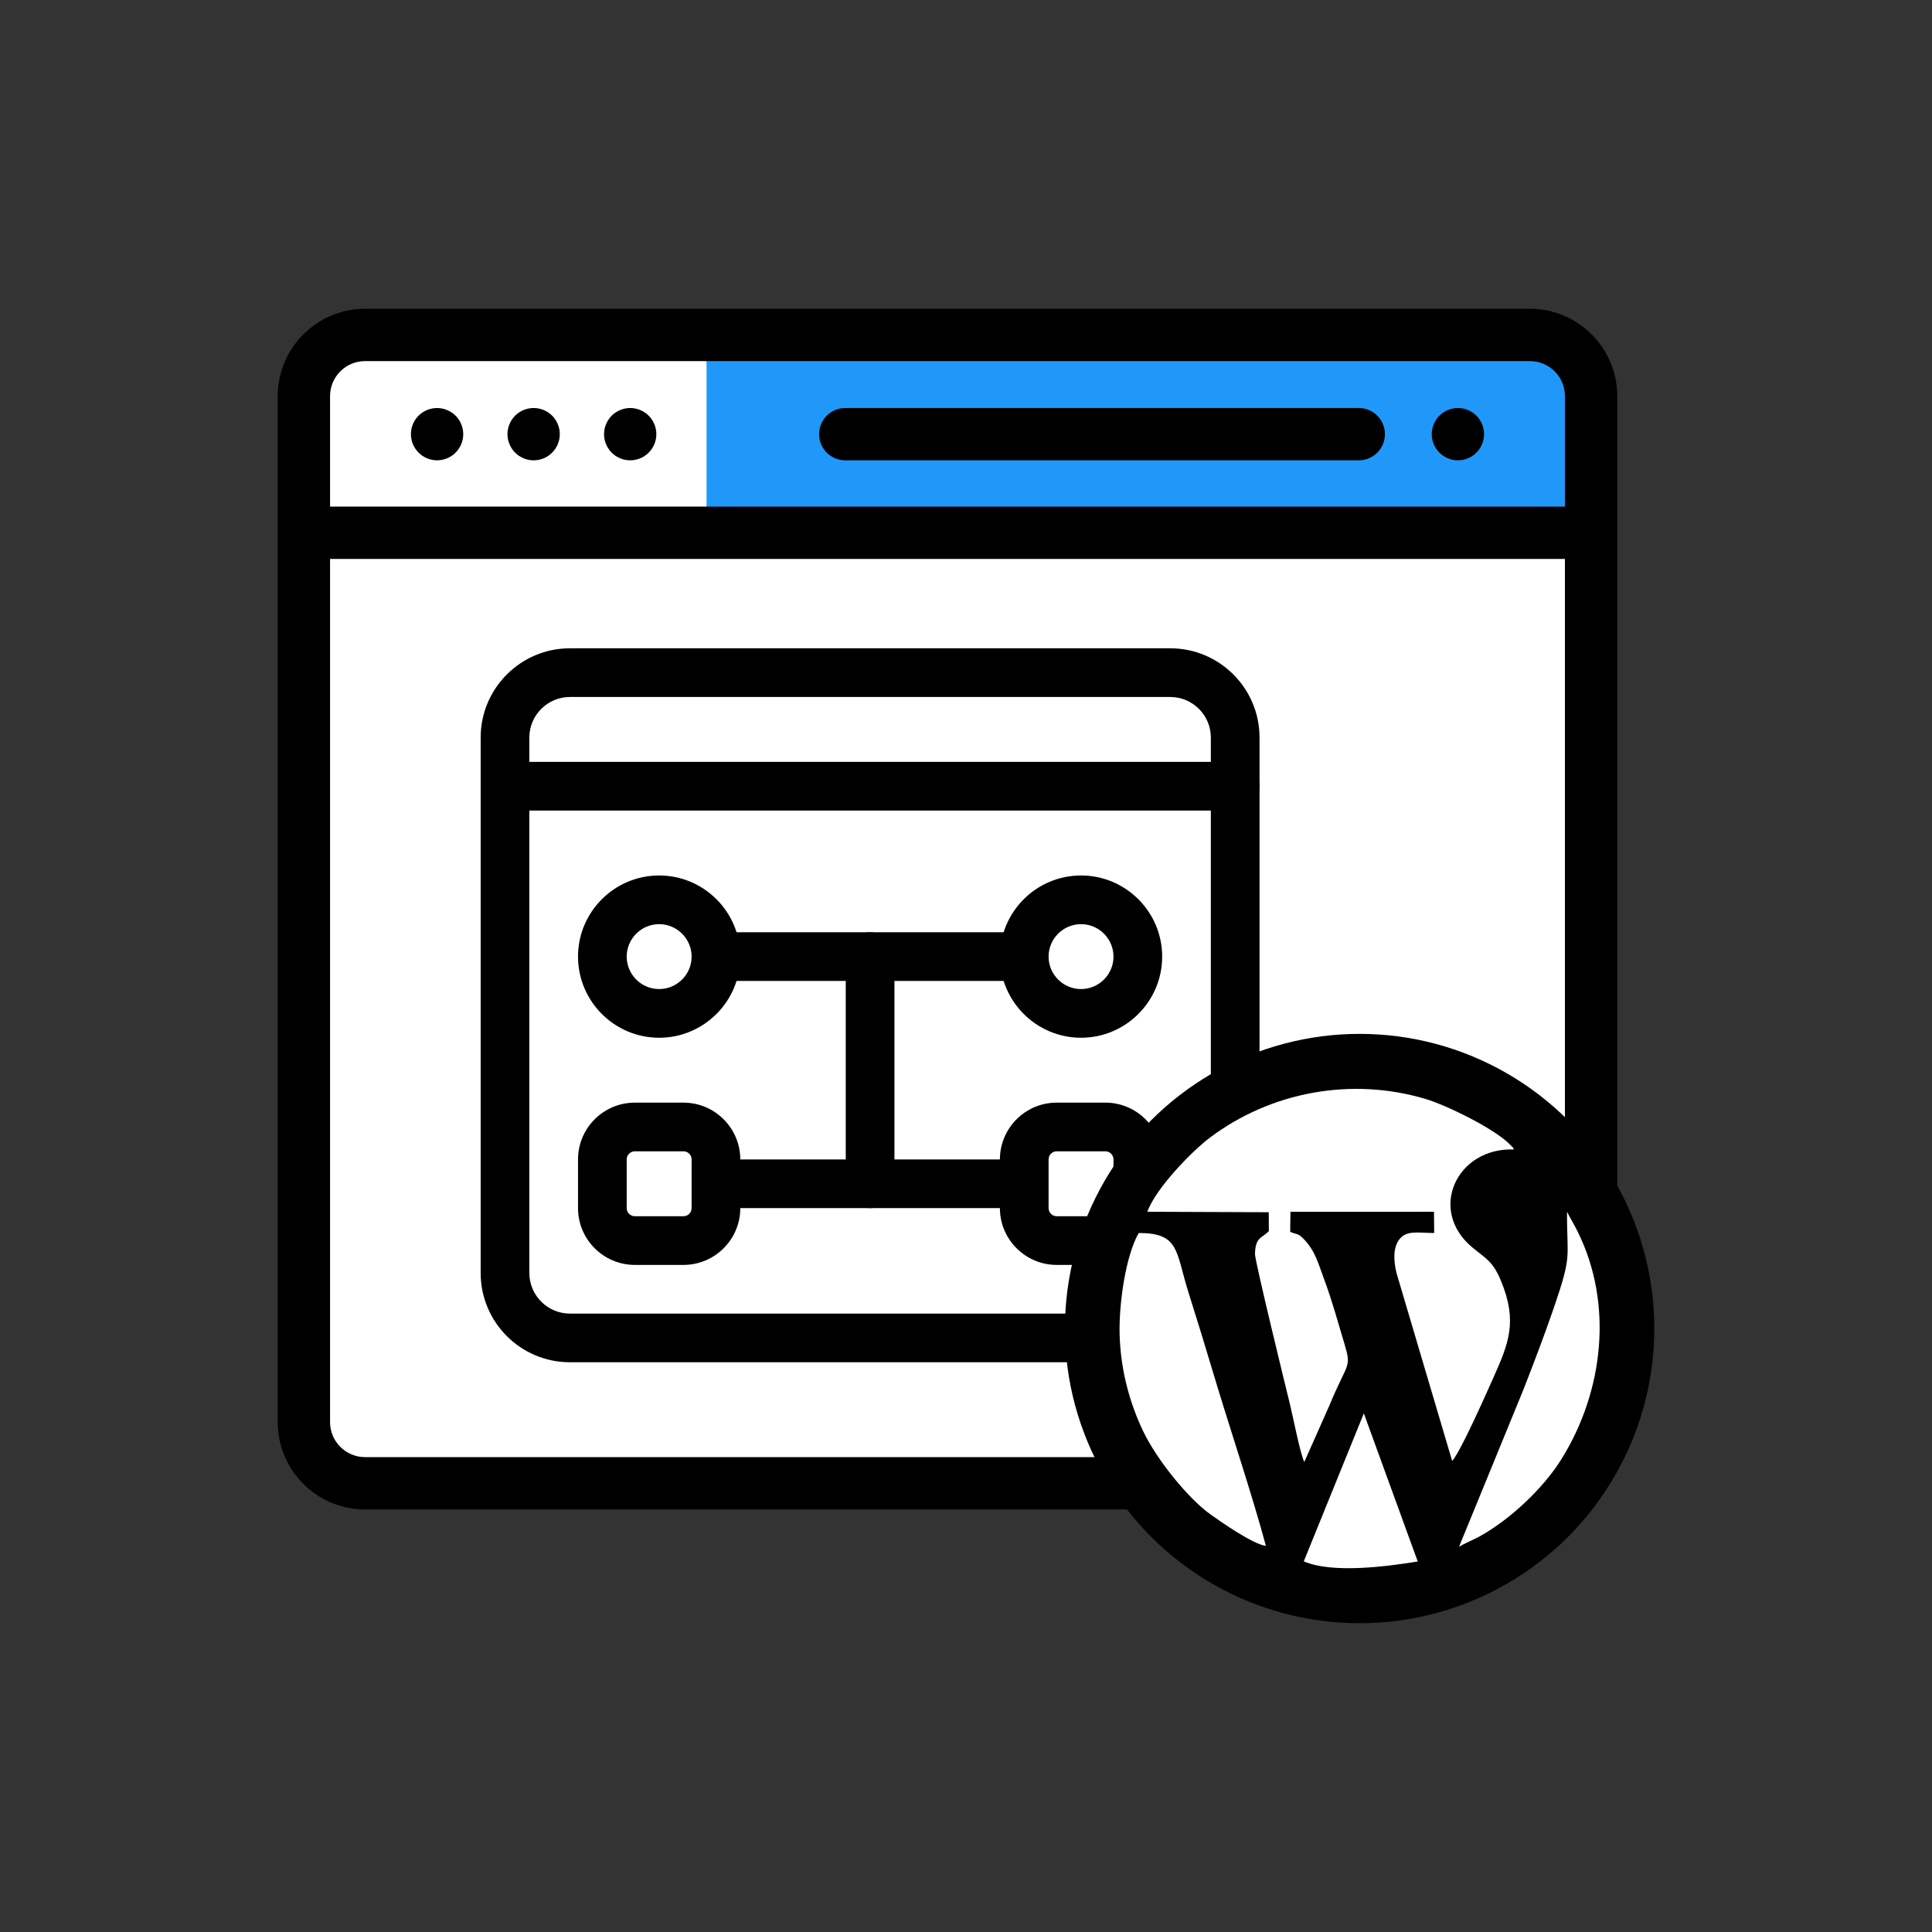 <?xml version="1.0" encoding="UTF-8"?>
<!DOCTYPE svg PUBLIC "-//W3C//DTD SVG 1.1//EN" "http://www.w3.org/Graphics/SVG/1.1/DTD/svg11.dtd">
<!-- Creator: CorelDRAW 2019 (64-Bit) -->
<svg xmlns="http://www.w3.org/2000/svg" xml:space="preserve" width="630px" height="630px" version="1.1" style="shape-rendering:geometricPrecision; text-rendering:geometricPrecision; image-rendering:optimizeQuality; fill-rule:evenodd; clip-rule:evenodd"
viewBox="0 0 2152.63 2152.63"
 xmlns:xlink="http://www.w3.org/1999/xlink"
 xmlns:xodm="http://www.corel.com/coreldraw/odm/2003">
 <rect x="0" y="0" width="2152.63" height="2152.63" fill="#333333" stroke="none"/>
 <defs>
  <style type="text/css">
   <![CDATA[
    .str0 {stroke:white;stroke-width:7.12;stroke-miterlimit:2.613}
    .fil5 {fill:none}
    .fil2 {fill:black}
    .fil3 {fill:black}
    .fil1 {fill:#1F98F9}
    .fil4 {fill:white}
    .fil0 {fill:white}
   ]]>
  </style>
 </defs>
 <g id="Layer_x0020_1">
  <g id="_1694803931664">
   <rect class="fil0 str0" x="335.83" y="379.41" width="1441.49" height="1270.65" rx="51.25" ry="51.25"/>
   <rect class="fil1" x="787.23" y="385.3" width="965.37" height="202.78"/>
   <path class="fil2" d="M1704.65 344.04l-1297.92 0c-53.65,0 -97.29,43.65 -97.29,97.29l0 1143.2c0,53.64 43.64,97.29 97.29,97.29 432.64,0 865.28,0 1297.92,0 53.64,0 97.29,-43.65 97.29,-97.29l0 -1143.2c0,-53.64 -43.65,-97.29 -97.29,-97.29zm-1297.92 1279.48c-21.5,0 -38.99,-17.49 -38.99,-39l0 -961.76 1375.9 0 0 961.76c0,21.51 -17.49,39 -38.99,39 -432.64,0 -865.28,0 -1297.92,0zm-38.99 -1182.19c0,-21.5 17.49,-38.99 38.99,-38.99l1297.92 0c21.5,0 38.99,17.49 38.99,38.99l0 123.13 -1375.9 0 0 -123.13z"/>
   <path class="fil2" d="M1652.98 478.05c-0.38,-1.87 -0.93,-3.7 -1.66,-5.45 -0.73,-1.78 -1.63,-3.47 -2.68,-5.04 -1.08,-1.61 -2.31,-3.1 -3.65,-4.43 -1.34,-1.35 -2.82,-2.57 -4.43,-3.62 -1.57,-1.05 -3.26,-1.95 -5.01,-2.68 -1.78,-0.73 -3.61,-1.28 -5.45,-1.66 -3.76,-0.76 -7.64,-0.76 -11.4,0 -1.87,0.38 -3.7,0.93 -5.45,1.66 -1.78,0.73 -3.47,1.63 -5.04,2.68 -1.61,1.05 -3.09,2.27 -4.44,3.62 -1.34,1.33 -2.56,2.82 -3.61,4.43 -1.05,1.57 -1.95,3.26 -2.68,5.04 -0.73,1.75 -1.28,3.58 -1.66,5.45 -0.38,1.86 -0.59,3.79 -0.59,5.69 0,1.92 0.21,3.81 0.59,5.71 0.38,1.83 0.93,3.67 1.66,5.45 0.73,1.75 1.63,3.44 2.68,5.01 1.05,1.61 2.27,3.09 3.61,4.43 1.35,1.37 2.83,2.57 4.44,3.65 1.57,1.04 3.26,1.95 5.04,2.68 1.75,0.73 3.58,1.28 5.45,1.66 1.87,0.38 3.79,0.55 5.68,0.55 1.9,0 3.82,-0.17 5.72,-0.55 1.84,-0.38 3.67,-0.93 5.45,-1.66 1.75,-0.73 3.44,-1.64 5.01,-2.68 1.61,-1.08 3.09,-2.28 4.43,-3.65 5.42,-5.42 8.54,-12.94 8.54,-20.6 0,-1.9 -0.17,-3.83 -0.55,-5.69z"/>
   <path class="fil2" d="M1513.94 454.59l-572.17 0c-16.1,0 -29.15,13.05 -29.15,29.15 0,16.1 13.05,29.15 29.15,29.15l572.17 0c16.1,0 29.15,-13.05 29.15,-29.15 0,-16.1 -13.05,-29.15 -29.15,-29.15z"/>
   <path class="fil2" d="M623.16 478.05c-0.38,-1.87 -0.94,-3.7 -1.67,-5.45 -0.72,-1.75 -1.63,-3.47 -2.68,-5.04 -1.07,-1.61 -2.27,-3.1 -3.61,-4.43 -1.37,-1.35 -2.86,-2.57 -4.43,-3.62 -1.61,-1.05 -3.3,-1.95 -5.04,-2.68 -1.76,-0.73 -3.59,-1.28 -5.46,-1.66 -3.76,-0.76 -7.64,-0.76 -11.39,0 -1.87,0.38 -3.71,0.93 -5.46,1.66 -1.74,0.73 -3.43,1.63 -5.04,2.68 -1.57,1.05 -3.09,2.27 -4.43,3.62 -1.34,1.33 -2.56,2.82 -3.61,4.43 -1.05,1.57 -1.96,3.29 -2.69,5.04 -0.72,1.75 -1.28,3.58 -1.66,5.45 -0.38,1.86 -0.58,3.79 -0.58,5.69 0,1.92 0.2,3.81 0.58,5.71 0.38,1.83 0.93,3.67 1.66,5.45 0.73,1.75 1.64,3.44 2.69,5.01 1.05,1.61 2.27,3.09 3.61,4.43 1.34,1.35 2.86,2.57 4.43,3.65 1.61,1.04 3.3,1.95 5.04,2.68 1.75,0.73 3.59,1.28 5.46,1.66 1.89,0.38 3.79,0.55 5.68,0.55 1.92,0 3.82,-0.17 5.71,-0.55 1.87,-0.38 3.7,-0.93 5.46,-1.66 1.74,-0.73 3.43,-1.64 5.04,-2.68 1.57,-1.08 3.06,-2.3 4.43,-3.65 1.34,-1.34 2.54,-2.82 3.61,-4.43 1.05,-1.57 1.96,-3.26 2.68,-5.01 0.73,-1.78 1.29,-3.62 1.67,-5.45 0.37,-1.9 0.55,-3.79 0.55,-5.71 0,-1.9 -0.18,-3.83 -0.55,-5.69z"/>
   <path class="fil2" d="M730.72 478.05c-0.35,-1.87 -0.93,-3.7 -1.66,-5.45 -0.73,-1.78 -1.63,-3.47 -2.68,-5.04 -1.05,-1.61 -2.28,-3.1 -3.62,-4.43 -1.34,-1.35 -2.83,-2.57 -4.43,-3.62 -1.57,-1.05 -3.26,-1.95 -5.04,-2.68 -1.75,-0.73 -3.59,-1.28 -5.45,-1.66 -3.76,-0.76 -7.64,-0.76 -11.37,0 -1.87,0.38 -3.7,0.93 -5.45,1.66 -1.78,0.73 -3.47,1.63 -5.05,2.68 -1.6,1.05 -3.09,2.27 -4.43,3.62 -1.34,1.33 -2.56,2.82 -3.61,4.43 -1.08,1.57 -1.96,3.26 -2.68,5.04 -0.73,1.75 -1.31,3.58 -1.66,5.45 -0.38,1.86 -0.59,3.79 -0.59,5.69 0,1.89 0.21,3.81 0.59,5.71 0.35,1.83 0.93,3.67 1.66,5.45 0.72,1.75 1.6,3.44 2.68,5.01 1.05,1.61 2.27,3.09 3.61,4.43 1.34,1.37 2.83,2.57 4.43,3.65 1.58,1.04 3.27,1.95 5.05,2.68 1.75,0.73 3.58,1.28 5.45,1.66 1.87,0.38 3.79,0.55 5.68,0.55 1.9,0 3.82,-0.17 5.69,-0.55 1.86,-0.38 3.7,-0.93 5.45,-1.66 1.78,-0.73 3.47,-1.64 5.04,-2.68 1.6,-1.08 3.09,-2.28 4.43,-3.65 1.34,-1.34 2.57,-2.82 3.62,-4.43 1.05,-1.57 1.95,-3.26 2.68,-5.01 0.73,-1.78 1.31,-3.62 1.66,-5.45 0.38,-1.9 0.58,-3.82 0.58,-5.71 0,-1.9 -0.2,-3.83 -0.58,-5.69z"/>
   <path class="fil2" d="M515.56 478.05c-0.38,-1.87 -0.93,-3.7 -1.66,-5.45 -0.73,-1.78 -1.63,-3.47 -2.68,-5.04 -1.05,-1.61 -2.27,-3.1 -3.62,-4.43 -6.76,-6.77 -16.82,-9.89 -26.32,-7.96 -1.83,0.38 -3.67,0.93 -5.45,1.66 -1.75,0.73 -3.44,1.63 -5.01,2.68 -1.61,1.05 -3.09,2.27 -4.43,3.62 -1.35,1.33 -2.57,2.82 -3.65,4.43 -1.05,1.57 -1.95,3.26 -2.68,5.04 -0.73,1.75 -1.29,3.58 -1.66,5.45 -0.38,1.86 -0.56,3.79 -0.56,5.69 0,7.69 3.12,15.18 8.55,20.6 5.42,5.45 12.94,8.54 20.6,8.54 7.67,0 15.19,-3.09 20.61,-8.54 5.43,-5.42 8.55,-12.91 8.55,-20.6 0,-1.9 -0.21,-3.83 -0.59,-5.69z"/>
   <path class="fil2" d="M1204.49 1156.25c-49.82,0 -90.4,-40.57 -90.4,-90.4 0,-49.83 40.58,-90.4 90.4,-90.4 49.83,0 90.4,40.57 90.4,90.4 0,49.83 -40.57,90.4 -90.4,90.4zm0 -126.56c-19.92,0 -36.16,16.24 -36.16,36.16 0,19.92 16.24,36.16 36.16,36.16 19.92,0 36.16,-16.24 36.16,-36.16 0,-19.92 -16.24,-36.16 -36.16,-36.16z"/>
   <path class="fil2" d="M761.55 1409.36l-54.24 0c-34.89,0 -63.28,-28.39 -63.28,-63.28l0 -54.24c0,-34.89 28.39,-63.28 63.28,-63.28l54.24 0c34.89,0 63.28,28.39 63.28,63.28l0 54.24c0,34.89 -28.39,63.28 -63.28,63.28zm-54.24 -126.56c-4.99,0 -9.04,4.05 -9.04,9.04l0 54.24c0,4.99 4.05,9.04 9.04,9.04l54.24 0c4.99,0 9.04,-4.05 9.04,-9.04l0 -54.24c0,-4.99 -4.05,-9.04 -9.04,-9.04l-54.24 0z"/>
   <path class="fil2" d="M734.43 1156.25c-49.83,0 -90.4,-40.57 -90.4,-90.4 0,-49.83 40.57,-90.4 90.4,-90.4 49.83,0 90.4,40.57 90.4,90.4 0,49.83 -40.57,90.4 -90.4,90.4zm0 -126.56c-19.92,0 -36.16,16.24 -36.16,36.16 0,19.92 16.24,36.16 36.16,36.16 19.92,0 36.16,-16.24 36.16,-36.16 0,-19.92 -16.24,-36.16 -36.16,-36.16z"/>
   <path class="fil2" d="M1231.61 1409.36l-54.24 0c-34.89,0 -63.28,-28.39 -63.28,-63.28l0 -54.24c0,-34.89 28.39,-63.28 63.28,-63.28l54.24 0c34.89,0 63.28,28.39 63.28,63.28l0 54.24c0,34.89 -28.39,63.28 -63.28,63.28zm-54.24 -126.56c-4.99,0 -9.04,4.05 -9.04,9.04l0 54.24c0,4.99 4.05,9.04 9.04,9.04l54.24 0c4.99,0 9.04,-4.05 9.04,-9.04l0 -54.24c0,-4.99 -4.05,-9.04 -9.04,-9.04l-54.24 0z"/>
   <path class="fil2" d="M1132.17 1092.97l-325.42 0c-14.97,0 -27.12,-12.15 -27.12,-27.12 0,-14.97 12.15,-27.12 27.12,-27.12l325.42 0c14.97,0 27.12,12.15 27.12,27.12 0,14.97 -12.15,27.12 -27.12,27.12l0 0z"/>
   <path class="fil2" d="M969.46 1346.08c-14.97,0 -27.12,-12.15 -27.12,-27.12l0 -253.11c0,-14.97 12.15,-27.12 27.12,-27.12 14.97,0 27.12,12.15 27.12,27.12l0 253.11c0,14.97 -12.15,27.12 -27.12,27.12z"/>
   <path class="fil2" d="M1132.17 1346.08l-325.42 0c-14.97,0 -27.12,-12.15 -27.12,-27.12 0,-14.97 12.15,-27.12 27.12,-27.12l325.42 0c14.97,0 27.12,12.15 27.12,27.12 0,14.97 -12.15,27.12 -27.12,27.12l0 0z"/>
   <path class="fil2" d="M1303.93 1517.83l-668.94 0c-54.85,0 -99.43,-44.58 -99.43,-99.43l0 -596.62c0,-54.85 44.58,-99.44 99.43,-99.44l668.94 0c54.85,0 99.43,44.59 99.43,99.44l0 596.62c0,54.85 -44.58,99.43 -99.43,99.43l0 0zm-668.94 -741.25c-24.91,0 -45.19,20.29 -45.19,45.2l0 596.62c0,24.91 20.28,45.2 45.19,45.2l668.94 0c24.91,0 45.19,-20.29 45.19,-45.2l0 -596.62c0,-24.91 -20.28,-45.2 -45.19,-45.2l-668.94 0z"/>
   <path class="fil2" d="M1376.24 903.13l-813.56 0c-14.98,0 -27.12,-12.14 -27.12,-27.11 0,-14.97 12.14,-27.12 27.12,-27.12l813.56 0c14.98,0 27.12,12.15 27.12,27.12 0,14.97 -12.14,27.11 -27.12,27.11z"/>
   <circle class="fil3" cx="1514.87" cy="1480.26" r="328.32"/>
   <circle class="fil3" cx="1514.87" cy="1480.27" r="259.87"/>
   <path class="fil4" d="M1452.66 1739.64c32.03,13.98 93.62,5.58 126.98,0.17l-60.06 -165.03 -66.92 164.86zm165.37 -111.74c10.03,-11.96 36.89,-72.81 45.51,-92.04 17.52,-39.09 27.53,-63.43 8.95,-108.51 -9.08,-22.03 -16.47,-24.62 -32.01,-37.5 -49.99,-41.45 -17.58,-111.43 46.37,-109.13 -2.69,-4.96 0.22,-0.5 -2.68,-3.71 -17.14,-19 -73.58,-45.93 -95.49,-52.47 -83.82,-25.04 -173.46,-7.58 -240.8,43.16 -18.98,14.29 -59.72,55.5 -69.52,82.44l135.27 0.52 0.12 20.95c-7.35,8.21 -14.96,5.94 -15.46,25.52 -0.2,7.43 34.57,149.64 38.88,167.11 3.49,14.09 11.36,55.06 16.08,64.71l28.62 -64.47c19.57,-47.46 24.38,-39.62 15.98,-67.62 -7.05,-23.51 -13.94,-48.58 -22.3,-70.95 -7.1,-18.94 -9.99,-32.24 -23.52,-46 -5.96,-6.06 -7.44,-4.26 -14.5,-7.4l0.28 -22.31 159.93 -0.05 0.23 23.66c-17.24,0 -30.58,-3.49 -38.69,6.93 -7.43,9.54 -6.52,24.15 -3.3,37.66l62.05 209.5zm139.9 -255.45c-4.15,-8.41 -8.52,-15.29 -11.95,-22.32 -0.27,52.92 6.12,46.53 -14.85,107.44 -10.72,31.12 -21.93,60.41 -33.55,90.27l-71.94 175.62c5.75,-3.69 16.05,-7.83 22.51,-11.38 34.51,-18.92 71.61,-54.1 91.67,-86.4 47.17,-75.96 57.79,-172.93 18.11,-253.23zm-489.18 1.36c-14.46,25.17 -22.22,78.81 -21.27,113.12 1.1,39.73 11.22,76.12 25.98,107.2 15.43,32.51 50.54,75.43 74.86,92.93 12.54,9.01 48.04,33.7 62.12,35.36 -14.31,-53.92 -40.16,-130.92 -57.19,-187.77 -9.65,-32.24 -19.04,-63 -29.08,-94.74 -14.49,-45.83 -9.79,-66.1 -55.42,-66.1z"/>
  </g>
  <rect class="fil5" width="2152.63" height="2152.63"/>
 </g>
</svg>
